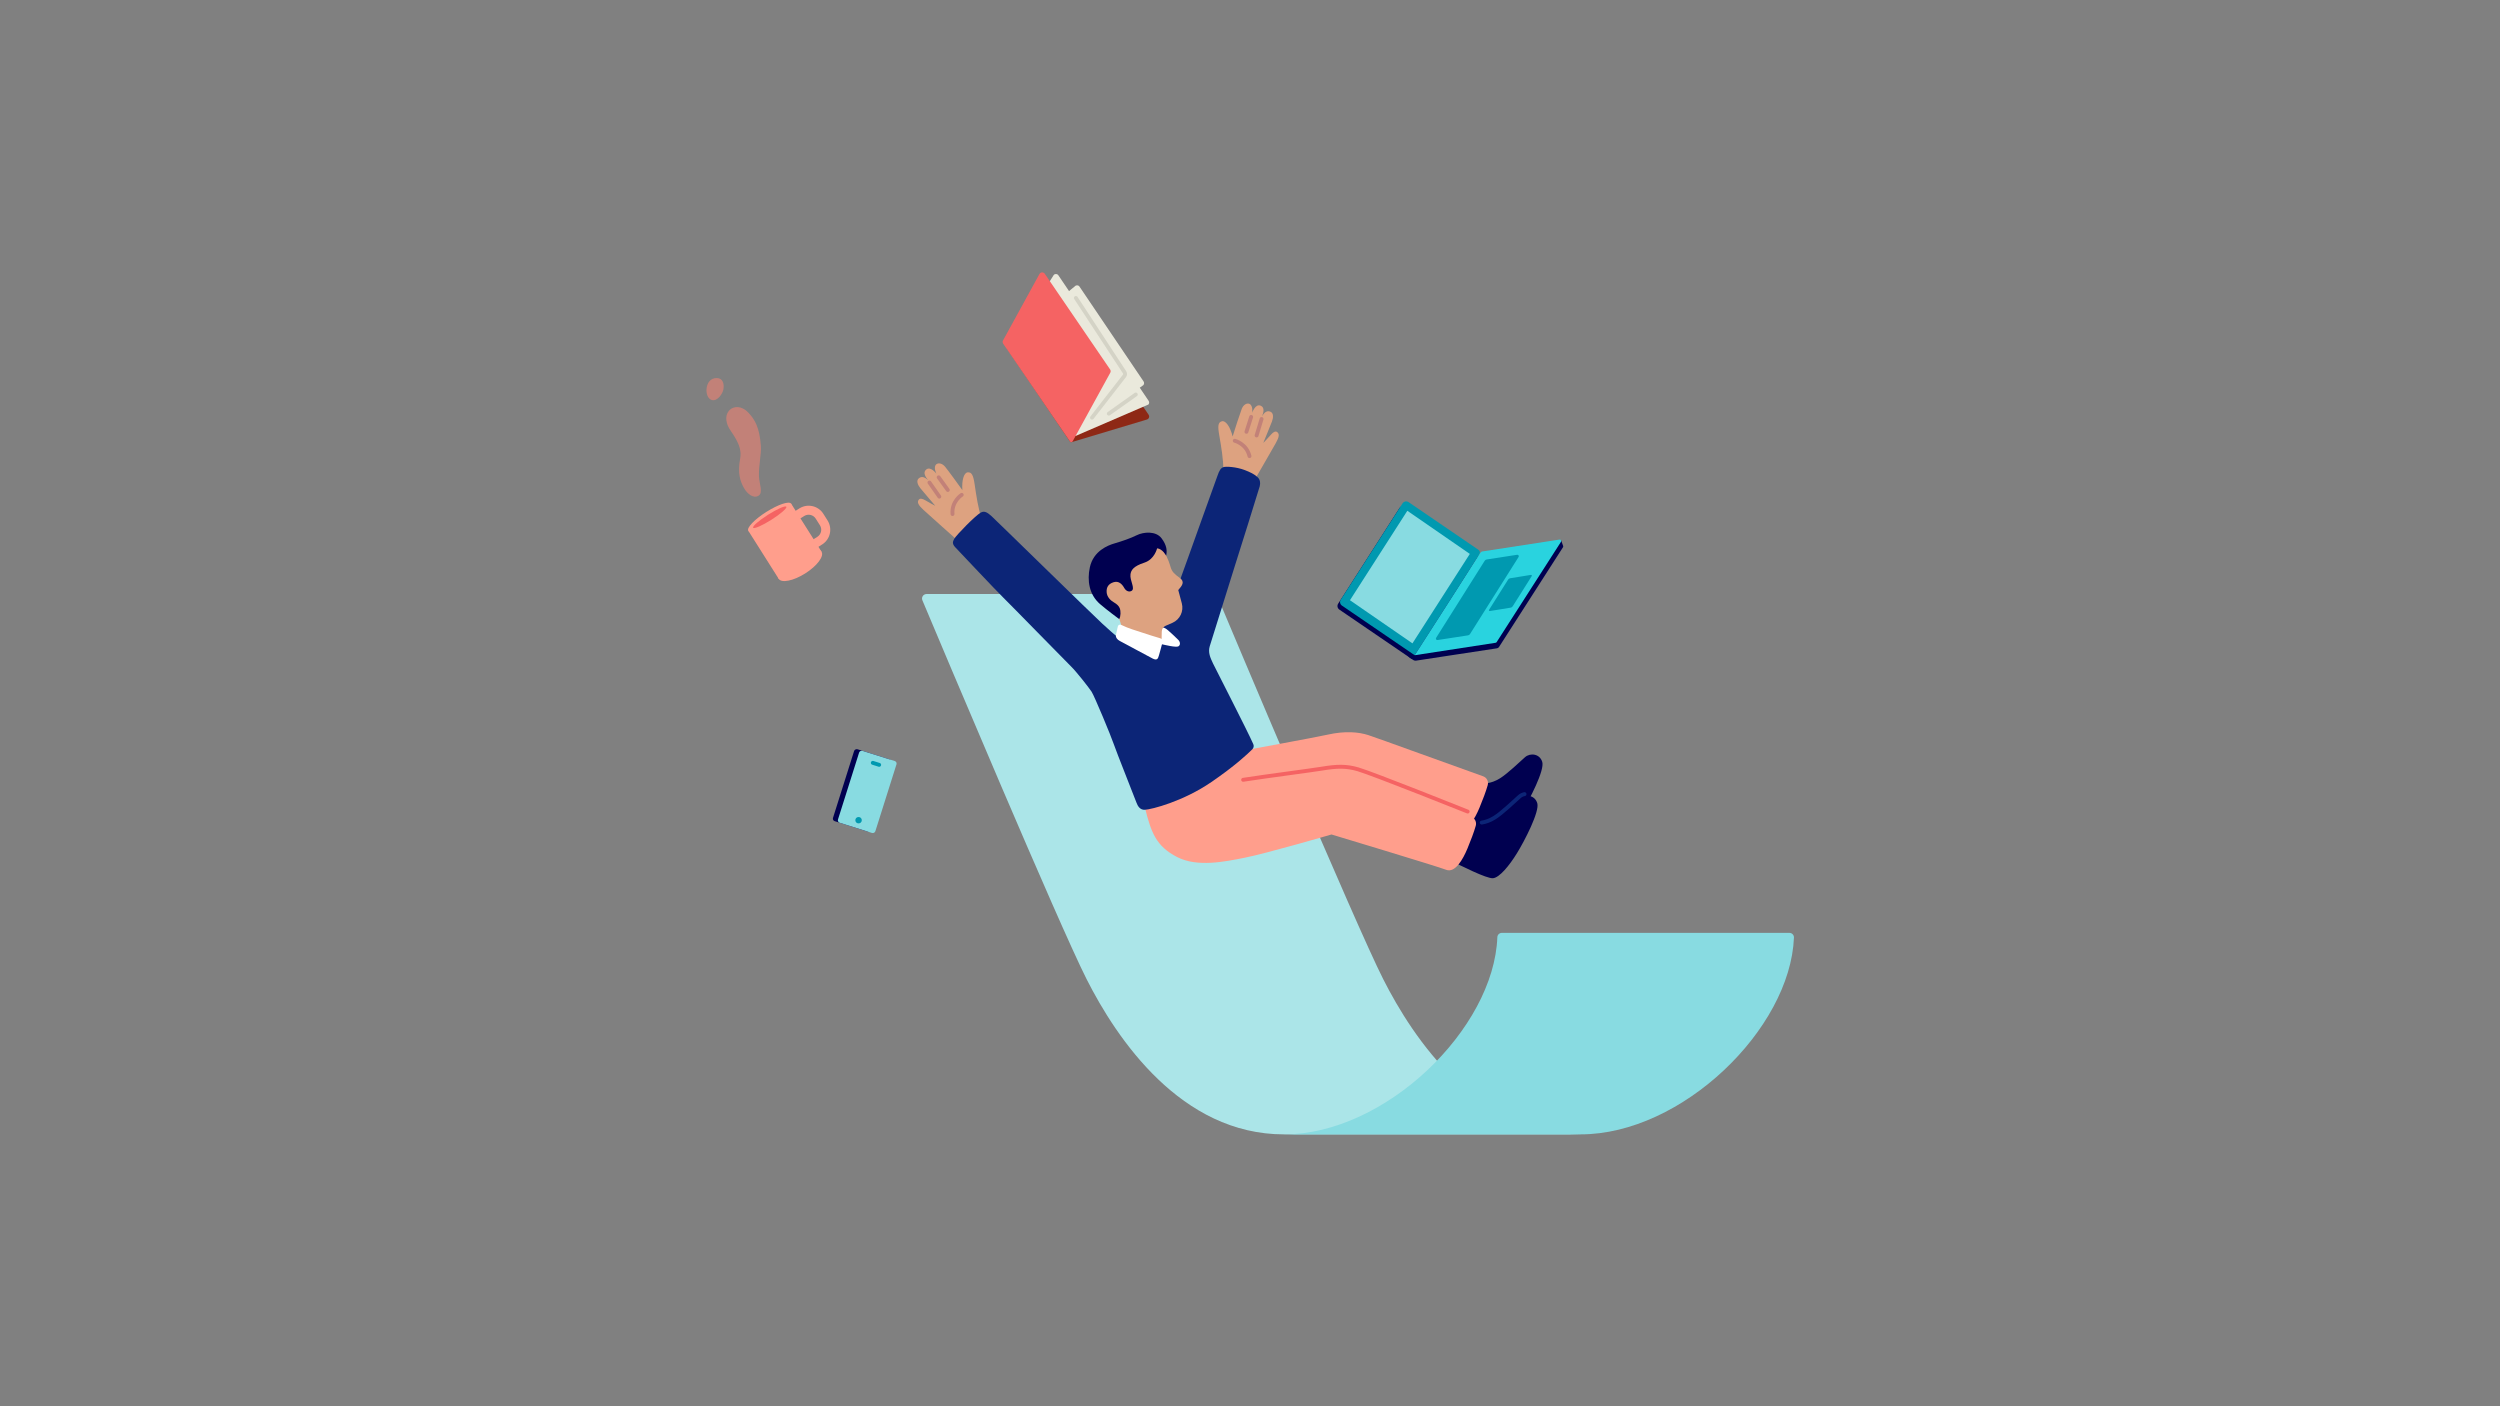 <?xml version="1.0" encoding="UTF-8"?> <svg xmlns="http://www.w3.org/2000/svg" id="Art" viewBox="0 0 1920 1080"><rect x="0" y="0" width="1920" height="1080" fill="#808080" stroke="none"/><defs><style>.cls-1{stroke:#0c2577;}.cls-1,.cls-2,.cls-3,.cls-4,.cls-5{fill:none;stroke-linecap:round;stroke-width:3px;}.cls-1,.cls-2,.cls-4{stroke-miterlimit:10;}.cls-2{stroke:#c28178;}.cls-3{stroke:#d4d3c6;}.cls-3,.cls-5{stroke-linejoin:round;}.cls-4{stroke:#f56363;}.cls-6{fill:#f56363;}.cls-7{fill:#000050;}.cls-8{fill:#eae9dc;}.cls-9{fill:#fff;}.cls-10{fill:#ff9e8c;}.cls-11{fill:#0099b0;}.cls-12{fill:#8e2815;}.cls-13{fill:#c28178;}.cls-14{fill:#abe5e8;}.cls-15{fill:#dda280;}.cls-16{fill:#0c2577;}.cls-17{fill:#88dbe1;}.cls-18{fill:#29d3df;}.cls-5{stroke:#0099b0;}</style></defs><path class="cls-12" d="m833.37,246.52l48.77,72.02c.91,1.34.25,3.18-1.3,3.65l-57.78,17.36c-.5.15-1.05-.04-1.34-.48l-48.03-70.93c-1.52-2.25-.43-5.33,2.17-6.11l54.83-16.47c1.01-.3,2.09.08,2.68.95h0Z"></path><path class="cls-8" d="m832.96,235.04l49.2,72.81c.58.87.51,2.03-.17,2.82l-56.09,24.21-44.94-67.34c-2.03-3.06-1.78-7.12.6-9.9l47.81-22.83c.98-1.14,2.75-1.03,3.59.23Z"></path><path class="cls-14" d="m823.56,336.26l-45.58-65.89c-1.84-2.72-.99-6.43,1.85-8.07"></path><path class="cls-8" d="m829.07,220.14l49.2,72.81c.58.87.51,2.03-.17,2.82l-52.91,38.03-45.51-67.1c-2.03-3.06-1.78-7.12.6-9.9l45.2-36.9c.98-1.14,2.75-1.03,3.59.23h0Z"></path><path class="cls-8" d="m812.84,211.45l49.2,72.81c.58.87.51,2.03-.17,2.82l-37.98,49.18-45.51-67.1c-2.03-3.06-1.78-7.12.6-9.9l30.27-48.04c.98-1.14,2.75-1.03,3.59.23h0Z"></path><path class="cls-3" d="m826.28,228.84l37.4,57.11c.58.87.51,2.03-.17,2.82l-24.86,31.97"></path><path class="cls-6" d="m802.39,210.26l50.19,73.5c.51.76.55,1.74.1,2.53l-28.92,52.7c-.44.78-1.54.82-2.04.08l-51.28-75.11c-.51-.76-.55-1.74-.1-2.53l27.97-51.01c.88-1.55,3.08-1.64,4.08-.17h0Z"></path><line class="cls-3" x1="851.58" y1="317.67" x2="872.28" y2="302.98"></line><path class="cls-13" d="m550.69,290.35c-5.15-.19-7.49,3.91-8.01,7.69-.51,3.78.73,8.26,4,9.18,4.34,1.21,8.42-4.98,8.94-8.37.67-4.33-.61-8.34-4.94-8.5h.01Z"></path><path class="cls-13" d="m584.35,342.52c-.98-14.17-4.62-20.42-9.73-25.72-5.52-5.73-11.3-4.61-13.99-2.17-2.64,2.4-3.95,6.5-1.68,12.27,2.07,5.26,11.68,14.05,9.47,25.47-2.1,10.87.06,17.33,2.95,22.43,2.52,4.44,7.23,8.36,11.21,5.89,3.71-2.31.46-9.35.29-14.98-.25-8.04,1.91-17.01,1.48-23.19h0Z"></path><path class="cls-10" d="m631.43,418.13l-9.52,6.02-17.5-27.68,9.52-6.02c6.22-3.93,14.47-2.07,18.4,4.15l3.25,5.14c3.93,6.22,2.07,14.47-4.15,18.4h0Zm-7.37-3.53l3.67-2.32c2.99-1.89,3.88-5.86,1.99-8.85l-3.25-5.14c-1.89-2.99-5.86-3.88-8.85-1.99l-3.67,2.32,10.1,15.98h.01Z"></path><ellipse class="cls-10" cx="614.47" cy="434.11" rx="19.47" ry="7.42" transform="translate(-136.89 395.52) rotate(-32.3)"></ellipse><rect class="cls-10" x="583.35" y="393.86" width="38.94" height="43.62" transform="translate(-128.84 386.44) rotate(-32.3)"></rect><ellipse class="cls-10" cx="591.16" cy="397.24" rx="19.47" ry="4.86" transform="translate(-120.79 377.36) rotate(-32.3)"></ellipse><ellipse class="cls-6" cx="591.16" cy="397.24" rx="15.07" ry="2.32" transform="translate(-120.79 377.36) rotate(-32.3)"></ellipse><rect class="cls-7" x="633.24" y="591.92" width="57.93" height="30.09" rx="2" ry="2" transform="translate(-115.96 1055.73) rotate(-72.48)"></rect><rect class="cls-17" x="637.07" y="593.13" width="57.93" height="30.09" rx="2" ry="2" transform="translate(-114.43 1060.23) rotate(-72.48)"></rect><circle class="cls-11" cx="659.38" cy="629.92" r="2.45"></circle><line class="cls-5" x1="670.31" y1="585.86" x2="675.2" y2="587.4"></line><path class="cls-7" d="m1135.51,426.72l-48.87,78.51c-.6.97-1.89,1.24-2.84.6l-55.18-37.66c-1.48-1.01-1.89-3.02-.92-4.53l47.01-73.28c1.25-1.96,3.88-2.49,5.79-1.18l55.01,37.55h0Z"></path><path class="cls-11" d="m1136.21,425.67l-49.75,77.55-55.86-38.12c-1.48-1.01-1.89-3.02-.92-4.53l47.46-73.98c1.01-1.57,3.11-2,4.66-.95l53.73,36.67c1.1.75,1.4,2.24.68,3.35h0Z"></path><path class="cls-7" d="m1194.28,416.83l1.23,2.32-56.48,8.69-51.58,75.08-3.7.46-2.29.84,3.81,2.6c.69.47,1.54.67,2.37.54l6.02-.92h0l56.04-8.54c.63-.1,1.18-.46,1.52-.99l49.18-76.66c.22-.34.21-.72.07-1.04h.01l-1.51-4.12-4.7,1.72v.02Z"></path><polygon class="cls-17" points="1036.77 460.97 1080.83 392.28 1128.82 425.4 1084.76 494.1 1036.77 460.97"></polygon><path class="cls-18" d="m1137.03,424.4l-50.57,78.82,62.2-9.57c.31-.05.59-.23.76-.5l49.45-77.08c.51-.8-.16-1.83-1.1-1.69l-59.4,9.14c-.55.08-1.04.4-1.34.87h0Z"></path><path class="cls-11" d="m1140.24,430.68l-37.31,59.19c-.5.8.17,1.82,1.1,1.68l23.41-3.6c.63-.1,1.19-.46,1.53-1.01l37.31-59.19c.5-.8-.17-1.82-1.1-1.68l-23.41,3.6c-.63.1-1.19.46-1.53,1.01Z"></path><path class="cls-11" d="m1176.37,442.44l-14.65,23.24c-.34.54-.89.9-1.52,1l-16,2.59c-.52.08-.89-.48-.61-.92l14.65-23.24c.34-.54.89-.9,1.52-1l16-2.59c.52-.08.89.48.61.92Z"></path><path class="cls-14" d="m986.09,871.2c-79.1,0-128.4-73.37-151.59-119.22-21.29-42.09-111.44-256.09-126.11-290.96-.96-2.29.72-4.81,3.2-4.81h220.27c1.4,0,2.66.83,3.2,2.12,10.22,24.31,105.3,250.27,127.24,293.65,23.19,45.86,72.49,119.22,151.59,119.22h-227.8Z"></path><path class="cls-17" d="m1213.89,871.2c77.76,0,161.06-80.88,163.86-151.14.08-1.98-1.5-3.62-3.48-3.62h-220.85c-1.86,0-3.39,1.46-3.46,3.32-2.57,70.34-86,151.45-163.87,151.45h227.8,0Z"></path><path class="cls-15" d="m939.44,360.69c.35-6.66-1.85-19.61-2.98-25.93-1.41-7.87-.98-10.4,1.93-11.22s6.42,4.22,8.27,11.67c1.48-4.8,5.54-17.41,6.96-21.1,1.36-3.52,4.04-4.67,5.79-4.01,3.14,1.17,2.28,6.95,2.28,6.95,0,0,2.29-7.23,6.52-5.48,3.26,1.35,2.15,5.48,1.05,8.06,1.56-2.59,3.47-4.56,6.27-3.51,2.8,1.05,2.39,4.76,1.34,7.57-1.05,2.81-6.69,16.49-6.69,16.49,0,0,3.92-4,5.84-6.27,1.93-2.28,3.57-2.95,4.74-2.15,2.11,1.44,1.62,3.93-1.01,8.66-2.63,4.73-17.35,30.1-17.35,30.1l-22.95-9.81v-.02Z"></path><path class="cls-7" d="m1134.52,600.99c4.3,1.27,10.37,1.12,17.39-3.19,5.82-3.57,15.32-12.76,19.31-16.28,3.99-3.51,11.33-2.71,13.24,3.67,1.91,6.38-9.73,28.88-15.64,38.45-5.9,9.57-13.4,18.67-18.35,19.15-4.95.48-25.37-10.05-31.11-12.76-5.74-2.71,4.47-32.2,15.16-29.04h0Z"></path><path class="cls-7" d="m1130.69,632.67c4.3,1.27,10.37,1.12,17.39-3.19,5.82-3.57,15.32-12.76,19.31-16.28,3.99-3.51,11.33-2.71,13.24,3.67s-9.73,28.88-15.64,38.45c-5.9,9.57-13.4,18.67-18.35,19.15-4.95.48-25.37-10.05-31.11-12.76-5.74-2.71,4.47-32.2,15.16-29.04h0Z"></path><path class="cls-1" d="m1137.93,631.74c2.93-.42,6.2-1.53,9.72-3.69,5.82-3.57,15.32-12.76,19.31-16.28,1.1-.97,2.45-1.61,3.87-1.89"></path><path class="cls-10" d="m889.72,592.42c4.7,18.33,8.14,26.35,33.74,35.53,25.6,9.17,49.97,0,62.63-4.2,12.66-4.2,45.71-14.14,45.71-14.14,0,0,81.2,24.46,88.08,27.13,6.88,2.67,12.88-8.02,16.37-16.43,2.4-5.78,4.96-12.45,6.32-17.31.8-2.85-.73-5.82-3.52-6.8-19.39-6.82-81.76-29.61-88.35-31.69-7.26-2.29-17.48-3.35-31.22-.26-8.91,2.01-63.61,12.01-63.61,12.01l-66.16,16.15h.01Z"></path><path class="cls-10" d="m879.4,620.75c4.7,18.33,8.26,29.06,24.67,37.48,15.61,8.01,36.88,3.46,51.77.52,17.03-3.36,66.75-17.87,66.75-17.87,0,0,81.2,24.46,88.08,27.13,6.88,2.67,12.88-8.02,16.37-16.43,2.43-5.83,5.01-12.59,6.36-17.45.78-2.81-.68-5.74-3.41-6.76-19.09-7.14-81.91-29.5-88.5-31.58-7.26-2.29-19.7-1.77-28.66,0-8.96,1.77-95.91,5.35-95.91,5.35l-37.52,19.6h0Z"></path><path class="cls-15" d="m753.92,398.36c-2.41-6.22-4.37-19.2-5.27-25.56-1.12-7.92-2.32-10.18-5.34-10.05-3.02.13-4.78,6.02-4.21,13.66-2.9-4.1-10.7-14.82-13.2-17.87-2.39-2.92-5.29-3.17-6.76-2.01-2.62,2.09,0,7.31,0,7.31,0,0-4.43-6.15-7.9-3.16-2.67,2.3-.34,5.87,1.52,7.98-2.29-1.97-4.72-3.25-7.06-1.37-2.33,1.87-.79,5.27,1.09,7.61,1.87,2.33,11.51,13.57,11.51,13.57,0,0-4.97-2.57-7.51-4.14s-4.31-1.69-5.17-.57c-1.55,2.02-.31,4.23,3.67,7.91,3.97,3.67,25.89,23.17,25.89,23.17l18.74-16.49h0Z"></path><line class="cls-2" x1="720.9" y1="366.58" x2="727.91" y2="376.31"></line><line class="cls-2" x1="713.8" y1="370.58" x2="721.39" y2="381.42"></line><path class="cls-2" d="m738.59,380.05s-7.85,4.86-7.07,14.74"></path><path class="cls-16" d="m732.8,413.91c-1.29,2.3-1.51,3.96.96,6.53,2.47,2.58,31.46,33.38,36.84,38.6,5.37,5.22,48.21,49.14,52.06,52.88,3.85,3.74,13.46,15.94,15.67,19.29,2.21,3.35,15.16,34.63,16.97,40.08,1.81,5.44,16.39,42.01,17.45,45,1.07,2.99,2.91,5.8,6.46,5.62,5.3-.27,29.43-6.42,51.21-21.36,18.01-12.36,27.5-21.26,31.37-25.1,1.04-1.03,1.33-2.6.74-3.95-4.75-10.78-28.93-57.74-30.91-61.9-2.24-4.7-3.95-8.65-2.56-13.24s17.51-56.25,19.32-61.8c1.81-5.55,18.54-58.94,19.09-61.1.64-2.53.32-5.05-1.47-6.81-2.46-2.42-5.85-4.03-10.04-5.64-6.4-2.46-14.57-2.97-16.49-2.22s-3.08,2.52-4.55,6.87c-1.43,4.22-20.69,57.26-22.61,63.02-1.92,5.76-26.37,72.79-26.37,72.79l-26.63-11.43c-3.5-2.55-9.35-8.04-12.78-11.11-5.41-4.83-82.64-80.44-85.08-82.58-3.13-2.75-5.36-4.31-8.28-2.66-4.06,2.28-18.67,17.18-20.37,20.21h0Z"></path><path class="cls-9" d="m896.56,483.69c3.2,2.66,6.84,6.25,8.33,7.71,1.49,1.46,1.91,3.86.18,4.96-1.73,1.1-10.49-1.06-14.13-1.88s-3.02-7.73-1.21-10.68c1.81-2.95,4.48-2.07,6.83-.11Z"></path><path class="cls-15" d="m863.06,487.58c-1.98-7.54-2.76-11.75-5.18-15.21-2.42-3.46-15.03-13.48-13.48-27.82,1.56-14.34,16.76-28.34,32.83-29.55,16.07-1.21,20.79,17.33,21.83,20.67s2.64,5.03,7.04,8.19c4.11,2.95,1.74,6-1.2,9.29,0,0,1.27,4.79,2.73,10.21,1.63,6.08-1.42,12.44-7.19,14.97-2.02.88-3.91,1.71-5.2,2.25-1.79.76-2.98,2.49-3,4.44-.01,1.89-.05,4.25-.14,6.13-.25,4.78-3.64,7.84-8.36,7.03-8.2-1.4-19.04-4.41-20.67-10.61h-.01Z"></path><path class="cls-7" d="m869.03,453.8c-1.6.95-4.08.5-5.66-2.33-1.58-2.83-4.16-5.57-8.15-4.32-3.99,1.25-5.56,3.89-5.32,7.65.24,3.76,3.08,6.4,5.57,7.82,2.49,1.41,3.88,2.94,4.49,4.49.87,2.22.84,6.22-.41,8.35,0,0-9.27-6.8-14.74-11.54-8.41-7.28-9.99-18.14-7.81-28.2,2.75-12.71,14.03-16.94,18.8-18.34,6.5-1.91,12.62-4.06,17.02-6.25,5.62-2.8,14.99-3.39,19.24,2.26,4.25,5.65,4.28,9.76,3.55,13.36,0,0-2.8-5.3-6.96-5.63,0,0-1.91,8.45-9.73,10.98-8.73,2.83-10.28,5.94-10.71,8.99-.67,4.74,3.89,10.89.81,12.71h.01Z"></path><path class="cls-9" d="m861.21,479.98c-1.28-.63-2.57-.04-2.75,1.28-.17,1.28-1.08,4.11-1.44,6.98-.16,1.31.98,2.99,3.06,4.06,5.65,2.9,23.1,12.51,25.4,13.59,3.6,1.69,3.93-.58,4.63-2.7.57-1.75,1.99-7.31,2.75-10.13.48-1.79-.35-2.46-2.27-3.01-3.68-1.06-8.74-2.66-14.14-4.46-3.6-1.2-9.84-2.95-15.25-5.61h.01Z"></path><path class="cls-4" d="m954.73,598.89c18.45-2.88,52.13-7.19,60.62-8.6,11.4-1.89,18.58-2.1,27.66.56,11.4,3.34,84.16,32.43,84.16,32.43"></path><line class="cls-2" x1="960.89" y1="320.19" x2="957.26" y2="331.63"></line><line class="cls-2" x1="968.88" y1="321.78" x2="965.06" y2="334.44"></line><path class="cls-2" d="m948.29,338.51s8.98,2.17,11.32,11.8"></path></svg> 
